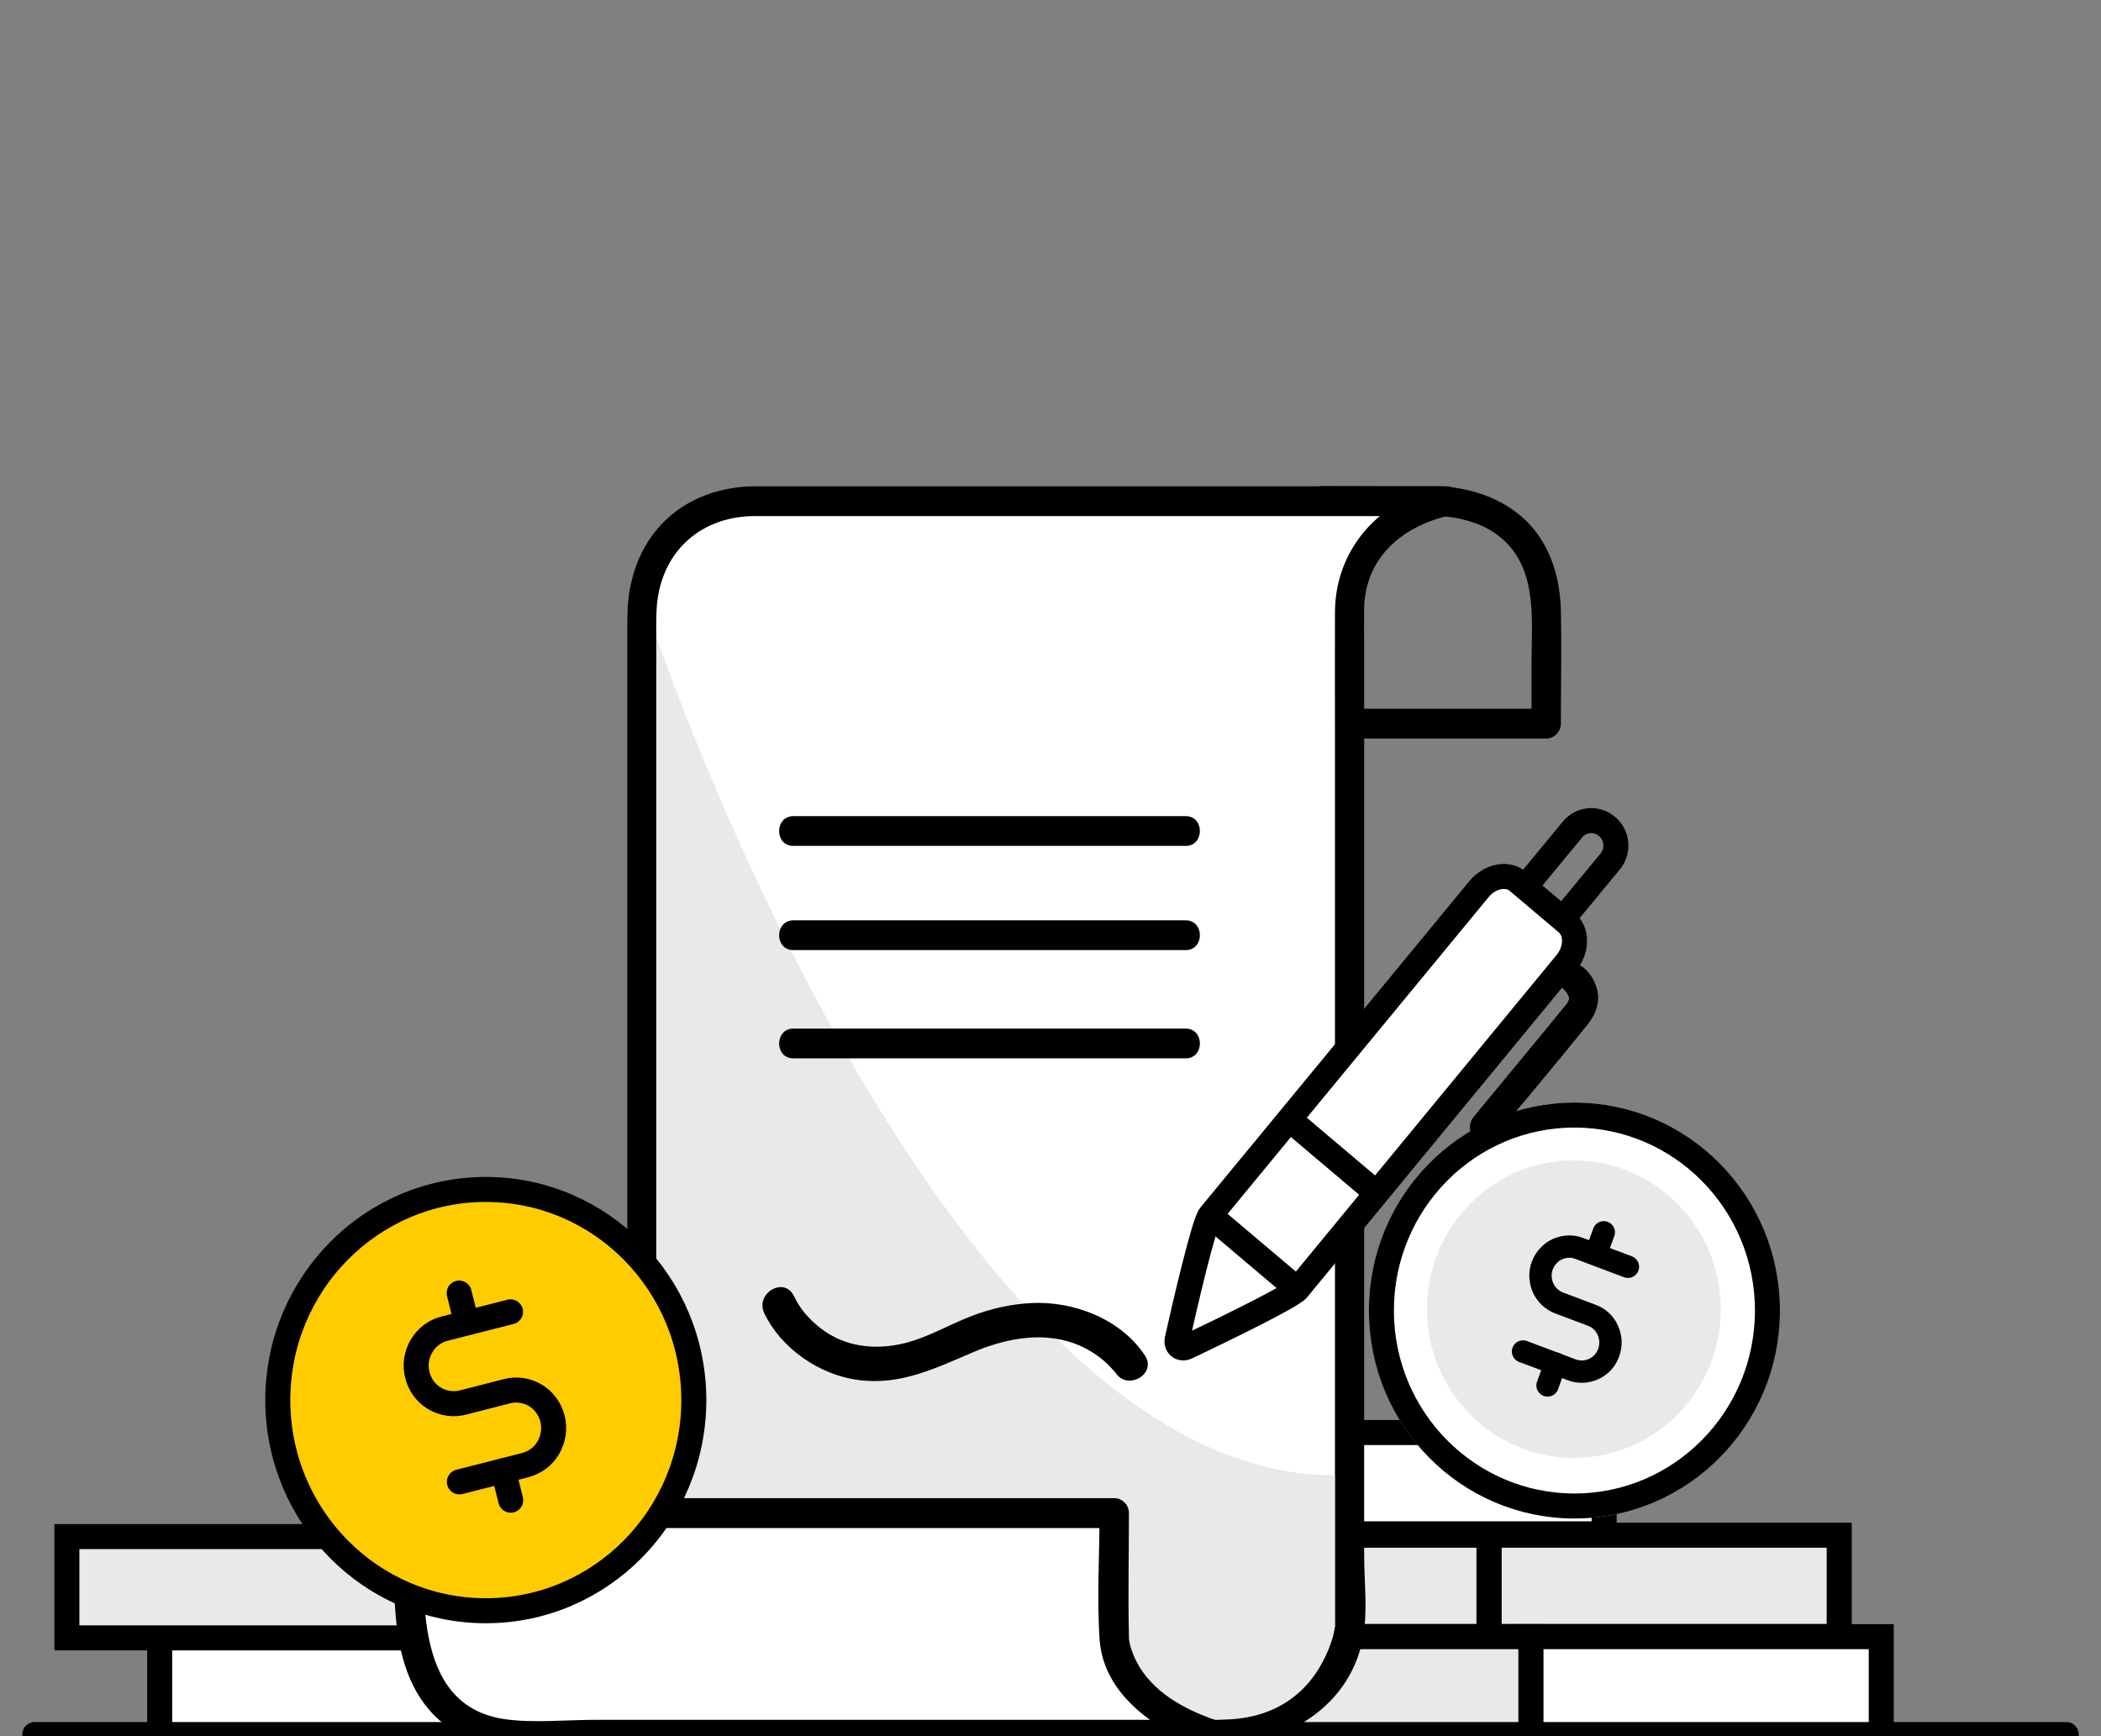 <svg width="121" height="100" viewBox="0 0 121 100" fill="none" xmlns="http://www.w3.org/2000/svg">
<rect x="0" y="0" width="121" height="100" fill="#808080" stroke="none"/>
<g clip-path="url(#clip0_1370_106783)">
<path d="M29.368 94.34H9.197V100.174H29.368V94.34Z" fill="white" stroke="black" stroke-width="1.441"/>
<path d="M24.022 88.508H3.851V94.342H24.022V88.508Z" fill="#E9E9E9" stroke="black" stroke-width="1.441"/>
<path d="M92.386 82.515H72.214V88.349H92.386V82.515Z" fill="white" stroke="black" stroke-width="1.441"/>
<path d="M105.923 88.429H85.751V94.263H105.923V88.429Z" fill="#E9E9E9" stroke="black" stroke-width="1.441"/>
<path d="M85.752 88.429H65.581V94.263H85.752V88.429Z" fill="#E9E9E9" stroke="black" stroke-width="1.441"/>
<path d="M88.172 94.272H68.001V100.106H88.172V94.272Z" fill="#E9E9E9" stroke="black" stroke-width="1.441"/>
<path d="M108.344 94.272H88.172V100.106H108.344V94.272Z" fill="white" stroke="black" stroke-width="1.441"/>
<path d="M90.671 87.46C97.201 87.46 102.494 82.099 102.494 75.486C102.494 68.873 97.201 63.512 90.671 63.512C84.142 63.512 78.849 68.873 78.849 75.486C78.849 82.099 84.142 87.46 90.671 87.46Z" fill="white"/>
<path d="M90.673 86.746C96.813 86.746 101.79 81.705 101.79 75.487C101.79 69.268 96.813 64.228 90.673 64.228C84.534 64.228 79.557 69.268 79.557 75.487C79.557 81.705 84.534 86.746 90.673 86.746Z" fill="white" stroke="black" stroke-width="1.441"/>
<path d="M90.639 83.977C95.312 83.977 99.1 80.141 99.1 75.408C99.1 70.675 95.312 66.839 90.639 66.839C85.967 66.839 82.179 70.675 82.179 75.408C82.179 80.141 85.967 83.977 90.639 83.977Z" fill="#E9E9E9"/>
<path d="M92.365 70.981L91.905 72.241" stroke="black" stroke-width="1.287" stroke-linecap="round" stroke-linejoin="round"/>
<path d="M89.585 78.542L89.126 79.802" stroke="black" stroke-width="1.287" stroke-linecap="round" stroke-linejoin="round"/>
<path d="M87.714 77.846L90.515 78.901C90.93 79.06 91.389 79.038 91.782 78.856C92.185 78.674 92.499 78.334 92.645 77.914C92.802 77.494 92.779 77.029 92.6 76.632C92.421 76.223 92.084 75.905 91.67 75.758L89.798 75.054C89.384 74.895 89.047 74.577 88.868 74.18C88.689 73.771 88.666 73.306 88.823 72.897C88.98 72.478 89.294 72.137 89.686 71.955C90.09 71.774 90.549 71.751 90.953 71.91L93.754 72.966" stroke="black" stroke-width="1.287" stroke-linecap="round" stroke-linejoin="round"/>
<path d="M82.588 29.725C82.733 29.714 82.868 29.725 83.014 29.736C83.171 29.748 83.327 29.759 83.484 29.782C83.697 29.805 83.372 29.759 83.596 29.793C83.708 29.816 83.82 29.827 83.933 29.85C84.952 30.054 85.86 30.418 86.644 31.155C88.561 32.96 88.202 35.82 88.202 38.215C88.202 39.373 88.202 40.53 88.202 41.677C88.482 41.393 88.762 41.109 89.043 40.825C85.266 40.825 81.501 40.825 77.724 40.825C77.186 40.825 76.66 40.825 76.122 40.825C76.402 41.109 76.682 41.393 76.962 41.677C76.962 37.943 76.962 34.208 76.962 30.474C76.962 29.93 76.962 29.385 76.962 28.84C76.682 29.124 76.402 29.407 76.122 29.691C78.284 29.714 80.436 29.725 82.588 29.725C83.675 29.725 83.675 28.023 82.588 28.011C80.436 28.011 78.284 28.011 76.133 28C75.674 28 75.293 28.397 75.293 28.851C75.293 32.585 75.293 36.319 75.293 40.054C75.293 40.598 75.293 41.143 75.293 41.688C75.293 42.153 75.685 42.539 76.133 42.539C79.909 42.539 83.675 42.539 87.451 42.539C87.989 42.539 88.516 42.539 89.054 42.539C89.513 42.539 89.894 42.142 89.894 41.688C89.894 39.532 89.939 37.375 89.894 35.218C89.861 33.403 89.356 31.587 88.112 30.225C87.227 29.26 86.028 28.624 84.784 28.295C84.078 28.113 83.316 27.989 82.588 28.011C81.512 28.068 81.501 29.771 82.588 29.725Z" fill="black"/>
<path d="M43.376 28.874H83.304C83.304 28.874 77.735 29.873 77.735 35.003V93.886C77.735 93.886 76.827 100.14 69.296 99.936H36.966V35.275C36.966 35.275 36.966 28.874 43.376 28.874Z" fill="white"/>
<path d="M43.377 29.726C55.02 29.726 66.675 29.726 78.318 29.726C79.977 29.726 81.635 29.726 83.305 29.726C83.226 29.169 83.159 28.602 83.081 28.046C79.539 28.704 76.906 31.564 76.883 35.242C76.872 37.557 76.883 39.872 76.883 42.188C76.883 51.903 76.883 61.619 76.883 71.334C76.883 78.655 76.883 85.964 76.883 93.285C76.883 93.478 76.895 93.66 76.883 93.853C76.895 93.433 76.828 94.057 76.76 94.284C76.189 96.27 74.698 97.87 72.782 98.574C71.314 99.108 69.779 99.073 68.255 99.073C66.686 99.073 65.117 99.073 63.537 99.073C54.874 99.073 46.212 99.073 37.55 99.073C37.359 99.073 37.157 99.073 36.967 99.073C37.247 99.357 37.527 99.641 37.807 99.925C37.807 91.083 37.807 82.253 37.807 73.411C37.807 61.562 37.807 49.713 37.807 37.852C37.807 36.989 37.774 36.116 37.807 35.253C37.919 32.007 40.138 29.782 43.377 29.726C44.464 29.703 44.464 28 43.377 28.012C39.813 28.08 37.023 30.191 36.306 33.778C36.138 34.595 36.127 35.367 36.127 36.184C36.127 40.44 36.127 44.696 36.127 48.952C36.127 62.481 36.127 76.022 36.127 89.551C36.127 93.013 36.127 96.474 36.127 99.925C36.127 100.39 36.519 100.776 36.967 100.776C44.733 100.776 52.488 100.776 60.254 100.776C63.246 100.776 66.249 100.776 69.241 100.776C73.32 100.776 77.769 98.699 78.52 94.193C78.766 92.706 78.564 91.049 78.564 89.551C78.564 85.544 78.564 81.549 78.564 77.543C78.564 67.385 78.564 57.226 78.564 47.08C78.564 43.72 78.564 40.349 78.564 36.989C78.564 36.343 78.553 35.696 78.564 35.06C78.598 32.722 79.977 31.031 82.061 30.146C82.52 29.953 83.025 29.782 83.518 29.692C84.47 29.51 84.224 28.012 83.293 28.012C71.65 28.012 59.996 28.012 48.352 28.012C46.694 28.012 45.035 28.012 43.366 28.012C42.29 28.023 42.29 29.726 43.377 29.726Z" fill="black"/>
<path d="M37.796 36.66C37.796 36.66 54.169 84.977 76.873 84.977V93.671C76.873 93.671 76.178 99.051 70.306 99.051H37.796V36.66Z" fill="#E9E9E9"/>
<path d="M23.576 87.167H64.153V94.408C64.153 94.408 64.243 98.131 69.779 99.924H29.593C29.593 99.924 23.957 100.083 23.576 92.831V87.167Z" fill="white"/>
<path d="M23.576 88.018C35.41 88.018 47.244 88.018 59.078 88.018C60.77 88.018 62.462 88.018 64.165 88.018C63.885 87.734 63.605 87.451 63.325 87.167C63.325 89.562 63.168 92.013 63.325 94.408C63.549 97.734 66.765 99.788 69.578 100.741C69.657 100.185 69.724 99.618 69.802 99.062C62.619 99.062 55.447 99.062 48.264 99.062C43.624 99.062 38.985 99.062 34.346 99.062C32.665 99.062 30.67 99.255 29.09 99.028C23.565 98.244 24.439 91.264 24.439 87.156C24.439 86.055 22.747 86.055 22.747 87.156C22.747 91.503 21.997 97.336 26.401 99.868C28.216 100.912 30.121 100.764 32.116 100.764C41.686 100.764 51.245 100.764 60.815 100.764C63.807 100.764 66.81 100.764 69.802 100.764C70.777 100.764 70.912 99.391 70.026 99.084C68.2 98.46 66.317 97.45 65.421 95.645C65.241 95.282 65.096 94.896 65.028 94.488C65.006 94.374 65.028 94.51 65.017 94.227C64.961 91.866 65.017 89.505 65.017 87.144C65.017 86.679 64.625 86.293 64.177 86.293C52.343 86.293 40.509 86.293 28.675 86.293C26.983 86.293 25.291 86.293 23.588 86.293C22.489 86.316 22.489 88.018 23.576 88.018Z" fill="black"/>
<path d="M45.686 48.724C52.286 48.724 58.887 48.724 65.487 48.724C66.417 48.724 67.359 48.724 68.289 48.724C69.376 48.724 69.376 47.01 68.289 47.01C61.688 47.01 55.088 47.01 48.487 47.01C47.557 47.01 46.616 47.01 45.686 47.01C44.599 47.021 44.599 48.724 45.686 48.724Z" fill="black"/>
<path d="M45.686 54.725C52.286 54.725 58.887 54.725 65.487 54.725C66.417 54.725 67.359 54.725 68.289 54.725C69.376 54.725 69.376 53.012 68.289 53.012C61.688 53.012 55.088 53.012 48.487 53.012C47.557 53.012 46.616 53.012 45.686 53.012C44.599 53.023 44.599 54.725 45.686 54.725Z" fill="black"/>
<path d="M45.686 60.961C52.286 60.961 58.887 60.961 65.487 60.961C66.417 60.961 67.359 60.961 68.289 60.961C69.376 60.961 69.376 59.247 68.289 59.247C61.688 59.247 55.088 59.247 48.487 59.247C47.557 59.247 46.616 59.247 45.686 59.247C44.599 59.258 44.599 60.961 45.686 60.961Z" fill="black"/>
<path d="M2 99.91L119 99.91" stroke="black" stroke-width="1.441" stroke-linecap="round"/>
<path d="M27.979 92.779C34.595 92.779 39.958 87.347 39.958 80.646C39.958 73.945 34.595 68.513 27.979 68.513C21.363 68.513 15.999 73.945 15.999 80.646C15.999 87.347 21.363 92.779 27.979 92.779Z" fill="#FFCC00" stroke="black" stroke-width="1.441"/>
<path d="M26.444 74.482L26.87 76.185" stroke="black" stroke-width="1.441" stroke-linecap="round" stroke-linejoin="round"/>
<path d="M28.987 84.71L29.413 86.412" stroke="black" stroke-width="1.441" stroke-linecap="round" stroke-linejoin="round"/>
<path d="M26.456 85.358L30.243 84.393C30.804 84.245 31.286 83.893 31.577 83.394C31.868 82.894 31.958 82.293 31.823 81.725C31.678 81.158 31.33 80.67 30.837 80.375C30.344 80.08 29.75 79.989 29.19 80.136L26.669 80.784C26.108 80.931 25.514 80.84 25.021 80.545C24.528 80.25 24.17 79.762 24.035 79.195C23.889 78.627 23.979 78.025 24.282 77.526C24.573 77.027 25.055 76.663 25.615 76.527L29.403 75.562" stroke="black" stroke-width="1.441" stroke-linecap="round" stroke-linejoin="round"/>
<path d="M68.346 77.591C68.021 77.75 67.719 77.512 67.797 77.149C68.223 75.242 69.332 70.452 69.691 70.01L85.178 51.214C85.806 50.454 86.825 50.249 87.442 50.783L90.221 53.132C90.837 53.654 90.837 54.699 90.198 55.47L74.723 74.266C74.364 74.697 70.072 76.774 68.346 77.591Z" fill="white" stroke="black" stroke-width="1.441" stroke-miterlimit="10"/>
<path d="M69.702 70.02L74.722 74.265" stroke="black" stroke-width="1.441" stroke-miterlimit="10"/>
<path d="M74.263 64.481L79.284 68.726" stroke="black" stroke-width="1.441" stroke-miterlimit="10"/>
<path d="M89.996 52.938L87.822 51.1L90.557 47.785C91.061 47.172 91.957 47.093 92.551 47.604C93.156 48.115 93.235 49.023 92.731 49.624L89.996 52.938Z" stroke="black" stroke-width="1.441" stroke-miterlimit="10"/>
<path d="M90.041 56.977C90.097 57.023 90.153 57.08 90.198 57.136C90.288 57.239 90.153 57.046 90.232 57.182C90.254 57.227 90.355 57.443 90.333 57.363C90.366 57.466 90.389 57.5 90.322 57.67C90.266 57.795 90.165 57.897 90.086 57.999C89.66 58.521 89.234 59.032 88.809 59.554C87.755 60.837 86.691 62.119 85.637 63.402C85.391 63.708 85.133 64.003 84.886 64.31C84.595 64.661 84.55 65.172 84.886 65.513C85.189 65.819 85.783 65.865 86.074 65.513C87.867 63.334 89.694 61.188 91.453 58.986C91.935 58.373 92.193 57.636 91.946 56.864C91.812 56.455 91.565 56.047 91.24 55.763C90.893 55.468 90.389 55.423 90.053 55.763C89.739 56.069 89.694 56.671 90.041 56.977Z" fill="black"/>
<path d="M44.018 75.645C44.993 77.688 47.189 79.174 49.374 79.481C51.873 79.833 53.913 78.789 56.143 77.847C58.037 77.052 60.256 76.655 62.206 77.517C62.788 77.778 63.337 78.142 63.797 78.584C63.943 78.732 64.077 78.879 64.212 79.027C64.391 79.243 64.111 78.879 64.245 79.072C64.94 80.128 66.643 79.14 65.937 78.073C64.548 75.974 61.847 74.941 59.426 75.055C58.25 75.111 57.084 75.372 55.986 75.792C54.664 76.292 53.465 77.029 52.086 77.37C50.428 77.778 48.68 77.597 47.29 76.53C46.606 76.008 46.08 75.406 45.721 74.646C45.161 73.499 43.469 74.498 44.018 75.645Z" fill="black"/>
</g>
<defs>
<clipPath id="clip0_1370_106783">
<rect width="120" height="100" fill="white" transform="translate(0.5)"/>
</clipPath>
</defs>
</svg>
